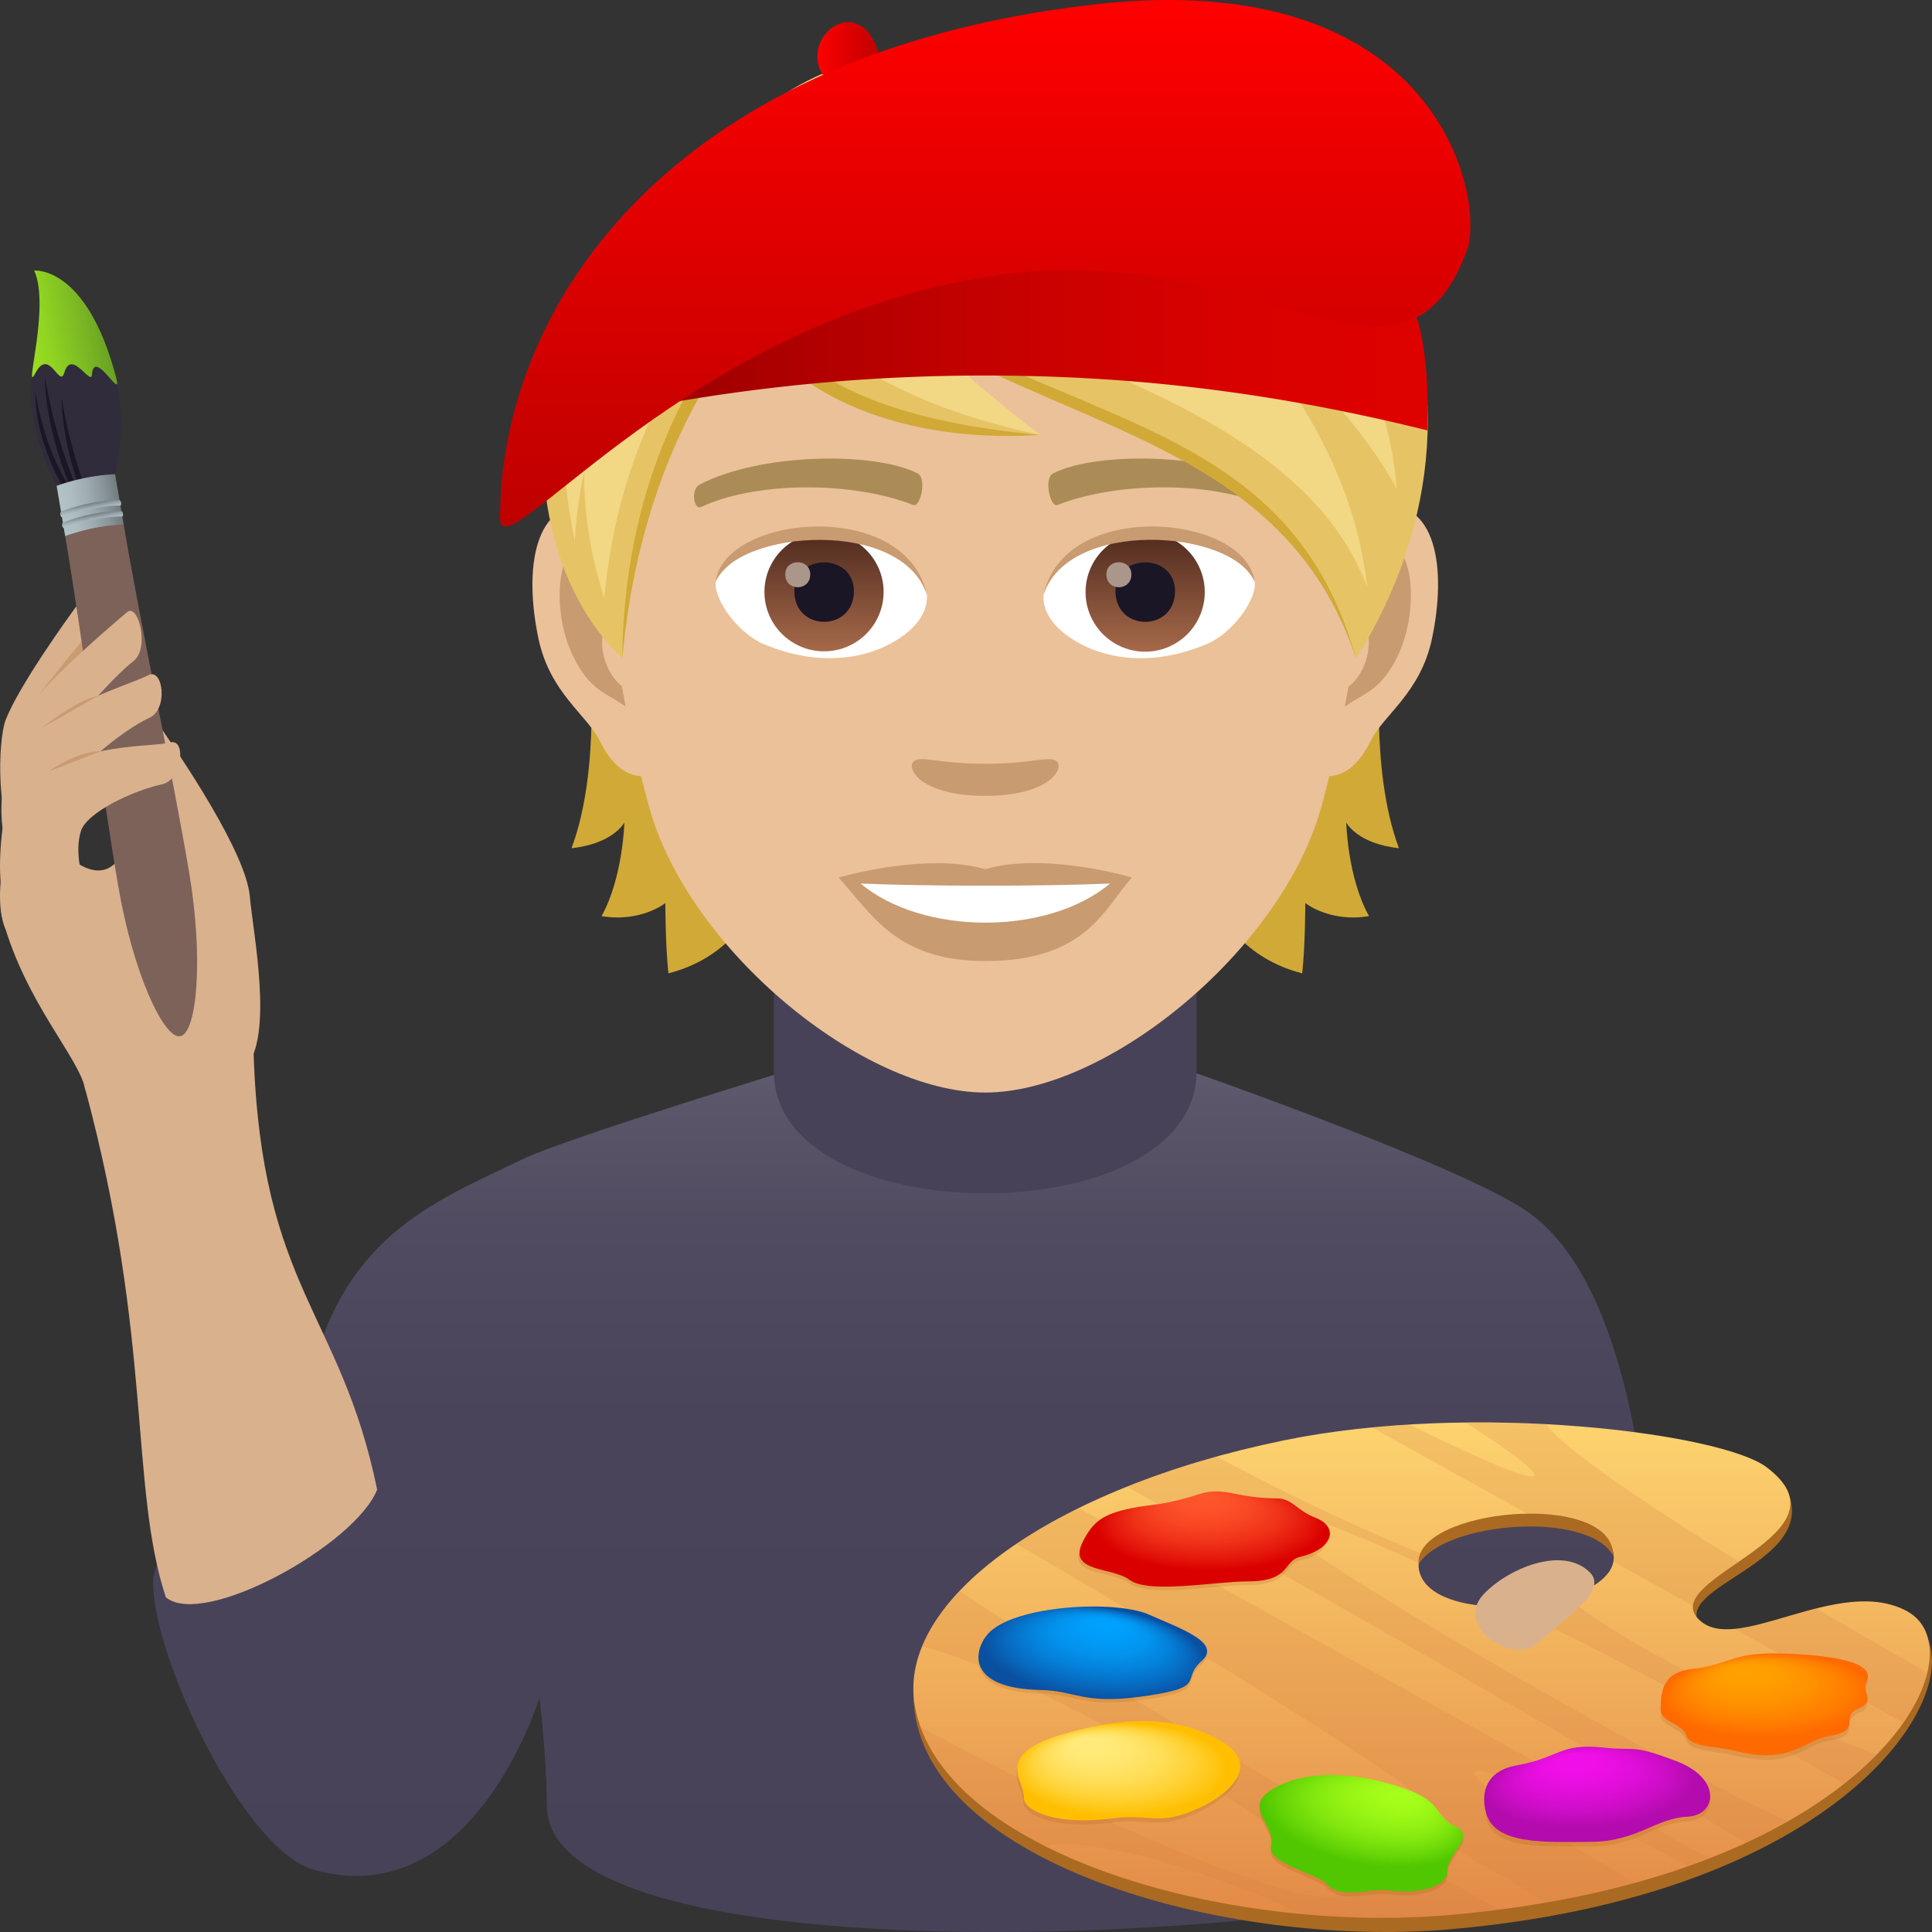 <svg xmlns="http://www.w3.org/2000/svg" xml:space="preserve" style="enable-background:new 0 0 64 64" viewBox="0 0 64 64"><rect x="0" y="0" width="64" height="64" fill="#333333" stroke="none"/><linearGradient id="a" x1="29.994" x2="29.994" y1="64" y2="35.264" gradientUnits="userSpaceOnUse"><stop offset="0" style="stop-color:#484258"/><stop offset=".594" style="stop-color:#4a445a"/><stop offset=".808" style="stop-color:#504b60"/><stop offset=".96" style="stop-color:#5c566a"/><stop offset="1" style="stop-color:#605b6e"/></linearGradient><path d="M50.591 40.132c-2.29-1.584-11.775-4.868-11.775-4.868H26.754s-7.987 2.43-9.446 3.138c-3.354 1.628-6.979 2.841-7.468 10.25-2.502.62-4.76 2.437-4.767 3.765-.011 2.46 2.984 8.869 5.334 9.526 5.283 1.476 7.462-5.707 7.462-5.707s.245 1.988.245 3.568c0 6.976 36.781 4.058 36.781-.142 0-2.548.546-16.174-4.304-19.53z" style="fill:url(#a)"/><path d="M39.637 35.491c0 5.388-14 5.388-14 0v-5.96h14v5.96z" style="fill:#484258"/><path d="M.815 28.509c-1.04-1.155-.863-4.048-.632-4.65.415-1.08 1.962-3.267 2.535-4.029.279-.371 1.008.987.58 1.53-.603.765-1.7 2.815-1.624 3.465.157 1.355-.116 4.508-.859 3.684zm4.679 24.404c-1.214-3.697-.42-8.501-2.68-16.87-.53-1.961 5.54-2.56 5.588-1.128.259 7.787 2.882 8.538 4.092 14.43-.724 1.828-5.739 4.608-7 3.568z" style="fill:#d9b18d"/><path d="M2.813 36.043c-.215-1.02-1.969-2.85-2.719-5.571-.413-1.499 1.185-2.911 2.086-2.154 3.118 2.618 2.176-5.581 2.79-4.719 1.155 1.625 3.18 4.683 3.305 6.09.111 1.246.796 4.619-.141 5.68-1.227 1.388-5.111 1.665-5.32.674z" style="fill:#d9b18d"/><path d="M2.986 21.584c-.014-.298-.196-.378-.283-.313-.13.098-1.45 1.78-1.45 1.78s1.738-1.348 1.733-1.467z" style="fill:#c99b71"/><path d="m3.813 15.71-1.912.443c-.65-1.237-1.05-2.78-.798-3.82.308-1.278 2.117-1.981 2.742.296.378 1.375-.032 3.08-.032 3.08z" style="fill:#302c3b"/><path d="m2.268 16.068-.186.043s-.903-1.418-.914-3.144c.328 2.022 1.1 3.1 1.1 3.1z" style="fill:#1a1626"/><path d="m2.484 16.017-.186.043s-.802-1.867-.813-3.593c.328 2.022.999 3.55.999 3.55zm.554.703-.186.044s-.801-1.868-.813-3.594c.329 2.022 1 3.55 1 3.55z" style="fill:#1a1626"/><linearGradient id="b" x1="-378.294" x2="-375.552" y1="-986.004" y2="-986.004" gradientTransform="scale(1 -1) rotate(9.997 -5761.57 1668.7)" gradientUnits="userSpaceOnUse"><stop offset="0" style="stop-color:#9be022"/><stop offset=".267" style="stop-color:#91d422"/><stop offset=".747" style="stop-color:#78b423"/><stop offset="1" style="stop-color:#69a123"/></linearGradient><path d="M1.133 8.963s1.74-.181 2.715 3.546c.22.84-.734-1.018-.802-.098-.03.393-.677-.878-.915-.066-.16.544-.494-.869-.962.02-.41.776.507-2.204-.036-3.402z" style="fill:url(#b)"/><path d="M3.91 29.319c-.572-3.37-1.16-8.077-1.752-11.562.726-1.242 1.938-.385 1.938-.385.592 3.485 1.594 8.138 2.162 11.48.502 2.953.253 5.368-.283 5.474-.536.107-1.563-2.055-2.064-5.007z" style="fill:#7d625a"/><linearGradient id="c" x1="975.885" x2="975.885" y1="-475.228" y2="-473.242" gradientTransform="scale(1 -1) rotate(-80.003 762.05 334.232)" gradientUnits="userSpaceOnUse"><stop offset="0" style="stop-color:#b3c2c6"/><stop offset=".213" style="stop-color:#aebdc1"/><stop offset=".479" style="stop-color:#a0adb2"/><stop offset=".771" style="stop-color:#889499"/><stop offset="1" style="stop-color:#717b80"/></linearGradient><path d="m3.813 15.708.283 1.664a6.817 6.817 0 0 0-1.938.385l-.282-1.663a6.818 6.818 0 0 1 1.938-.386z" style="fill:url(#c)"/><linearGradient id="d" x1="976.217" x2="976.506" y1="-474.238" y2="-474.238" gradientTransform="scale(1 -1) rotate(-80.003 762.05 334.232)" gradientUnits="userSpaceOnUse"><stop offset="0" style="stop-color:#717b80"/><stop offset=".229" style="stop-color:#889499"/><stop offset=".521" style="stop-color:#a0adb2"/><stop offset=".787" style="stop-color:#aebdc1"/><stop offset="1" style="stop-color:#b3c2c6"/></linearGradient><path d="M4.074 17.015c-.009-.05-.034-.09-.057-.09a5.876 5.876 0 0 0-1.932.384c-.021.009-.032.055-.023.106.009.05.033.083.054.075a5.89 5.89 0 0 1 1.932-.384c.023 0 .034-.041.026-.091z" style="fill:url(#d)"/><linearGradient id="e" x1="975.85" x2="976.139" y1="-474.236" y2="-474.236" gradientTransform="scale(1 -1) rotate(-80.003 762.05 334.232)" gradientUnits="userSpaceOnUse"><stop offset="0" style="stop-color:#717b80"/><stop offset=".229" style="stop-color:#889499"/><stop offset=".521" style="stop-color:#a0adb2"/><stop offset=".787" style="stop-color:#aebdc1"/><stop offset="1" style="stop-color:#b3c2c6"/></linearGradient><path d="M4.012 16.653c-.008-.05-.034-.09-.056-.09a5.879 5.879 0 0 0-1.932.385c-.021.008-.032.055-.024.105.009.05.033.083.055.075a5.877 5.877 0 0 1 1.931-.383c.023 0 .035-.042.026-.092z" style="fill:url(#e)"/><path d="M3.43 31.63c0 .97-2.942.083-3.294-.969-.495-1.474.485-4.367.985-4.774 1.62-1.317 3.844-1.116 4.526-1.293.526-.137.399 1.244-.276 1.387-.954.202-2.503.93-2.693 1.556-.395 1.305.752 3.08.752 4.093z" style="fill:#d9b18d"/><path d="M2.037 30.958c0 .97-1.528.02-1.88-1.03-.495-1.475.296-5.088.796-5.494 1.621-1.317 3.34-1.75 3.966-2.07.484-.248.66 1.128.032 1.413-.888.404-2.538 1.769-2.728 2.395-.395 1.306-.186 3.773-.186 4.786z" style="fill:#d9b18d"/><path d="M.341 28.267C-.4 26.9.448 24.13.813 23.599c.656-.953 2.672-2.719 3.406-3.326.358-.296.75 1.196.207 1.623-.765.603-2.311 2.34-2.39 2.99-.163 1.355-1.165 4.355-1.695 3.38z" style="fill:#d9b18d"/><path d="M3.251 23.051c-.725.134-1.878 1.07-1.878 1.07l1.878-1.07zm.076 1.839c-.737-.035-1.718.666-1.718.666l1.718-.666z" style="fill:#c99b71"/><path d="M63.266 53.633c-2.284-1.258-5.682 1.606-6.88.283-1.247-1.379 4.14-2.137 2.742-4.692l-6.31 5.764-22.557 1.13c0 5.515 10.26 8.455 17.815 7.789 13.989-1.238 17.712-8.884 15.19-10.273z" style="fill:#ab6a22"/><linearGradient id="f" x1="47.091" x2="47.091" y1="63.367" y2="46.956" gradientTransform="translate(0 .163)" gradientUnits="userSpaceOnUse"><stop offset="0" style="stop-color:#e38a47"/><stop offset=".294" style="stop-color:#eba053"/><stop offset="1" style="stop-color:#fdd36f"/></linearGradient><path d="M63.186 53.38c-2.285-1.258-5.75 1.553-6.948.228-1.246-1.377 5.265-2.759 2.279-5.007-1.491-1.122-9.682-2.182-15.992-.886-7.623 1.563-12.839 5.282-12.22 8.792.852 4.83 10.216 7.592 17.77 6.924 13.99-1.237 17.633-8.66 15.111-10.05zm-16.16-1.292c-.545-1.936 5.854-2.665 6.4-.73.546 1.936-5.853 2.666-6.4.73z" style="fill:url(#f)"/><path d="M31.79 52.702c-.565.596-.988 1.212-1.244 1.835 4.5 1.152 14.919 7.657 13.901 8.223-1.027.57-7.106-1.871-13.948-5.55.568 1.57 2.056 2.893 4.066 3.916 1.666-.247 4.996.652 8.597 2.283 1.653.15 3.324.164 4.914.023a40.39 40.39 0 0 0 1.597-.177c-4.02-2.197-14.668-8.347-17.883-10.553zm1.877-1.557c3.938 2.25 15.02 8.987 14.347 9.361-.2.111-.728.025-1.51-.22 1.695.949 3.274 1.866 4.722 2.733a31.219 31.219 0 0 0 2.947-.654c-3.326-1.905-5.635-3.5-5.293-3.69.355-.196 3.43 1.189 7.027 3.151.242-.086.48-.173.711-.264l-20.88-11.605a17.66 17.66 0 0 0-2.071 1.188zm18.24 1.768a7.306 7.306 0 0 1-1.874.308 221.92 221.92 0 0 1 9.702 5.102c.461.256.908.51 1.356.762.404-.32.765-.642 1.08-.964 0 0-6.885-2.51-10.264-5.208zM41.79 49.964c.375-.208 2.32.494 5.211 1.815a.834.834 0 0 1 .098-.31c-2-.81-4.35-1.914-6.796-3.218a28.473 28.473 0 0 0-2.97.997c5.188 2.883 15.709 8.882 20.49 11.8.5-.23.966-.468 1.399-.715-5.663-2.616-18.124-9.984-17.432-10.37zm21.259 7.103c.41-.589.675-1.154.796-1.663-1.293-.73-2.524-1.44-3.675-2.122-.984.246-1.944.606-2.712.678l5.59 3.107zm-9.623-5.708a.82.82 0 0 1 .019.37l2.638 1.466c.043-.466.767-.942 1.52-1.462-3.532-2.177-5.919-3.869-6.376-4.554a41.464 41.464 0 0 0-2.68-.055c1.56.999 2.439 1.67 2.257 1.77-.21.118-1.805-.56-4.106-1.705a35.22 35.22 0 0 0-1.248.097l5.283 2.936c1.292.007 2.473.353 2.693 1.137z" style="opacity:.2;fill:#d48142"/><path d="M53.44 51.54c.023-2.203-6.619-1.571-6.445.277.84-1.409 5.614-1.797 6.445-.278z" style="fill:#ab6a22"/><path d="M43.559 50.388c-.492-.43-7.23.083-7.675.772-.676 1.047.932.846 1.535 1.294.637.473 2.838.05 3.916.05 1.439 0 1.152-.679 1.743-.816 1.065-.248 1.012-.835.48-1.3z" style="opacity:.15;fill:#9c4900"/><radialGradient id="g" cx="68.477" cy="-419.343" r="3.919" fx="68.462" fy="-416.537" gradientTransform="matrix(.958 -.047 -.105 -.373 -69.514 -102.645)" gradientUnits="userSpaceOnUse"><stop offset="0" style="stop-color:#ff562b"/><stop offset=".211" style="stop-color:#fd5229"/><stop offset=".429" style="stop-color:#f84523"/><stop offset=".651" style="stop-color:#ef3118"/><stop offset=".874" style="stop-color:#e3140a"/><stop offset="1" style="stop-color:#db0000"/></radialGradient><path d="M43.559 50.27c-.58-.22-.76-.633-1.248-.634-1.403-.006-1.757-.405-2.584-.141-1.218.389-1.552.324-2.232.462-.999.203-1.289.472-1.611 1.085-.56 1.067.932.847 1.535 1.294.637.473 2.838.05 3.916.05 1.439 0 1.152-.679 1.743-.816 1.065-.248 1.311-.985.48-1.3z" style="fill:url(#g)"/><path d="M61.825 55.862c.345-.654-1.135-.873-2.66-.93-1.827-.069-1.816.358-3.12.51-.979.114-1.017.74-1.036 1.308-.015.47.712.47.86.911.123.367.953.33 1.655.503 1.82.451 2.175-.354 3.095-.506 1.101-.182.305-.64.937-.904.614-.258.092-.555.27-.892z" style="opacity:.15;fill:#9c4900"/><radialGradient id="h" cx="87.494" cy="-432.851" r="3.642" fx="87.481" fy="-430.244" gradientTransform="matrix(.901 -.145 -.322 -.351 -159.65 -83.085)" gradientUnits="userSpaceOnUse"><stop offset="0" style="stop-color:#ffa200"/><stop offset=".263" style="stop-color:#ff9e00"/><stop offset=".535" style="stop-color:#ff9100"/><stop offset=".81" style="stop-color:#ff7d00"/><stop offset="1" style="stop-color:#ff6a00"/></radialGradient><path d="M61.825 55.709c.345-.654-1.135-.873-2.66-.93-1.827-.07-1.816.358-3.12.51-.979.114-1.017.74-1.036 1.308-.015.47.712.47.86.911.123.367.953.33 1.655.503 1.82.45 2.175-.354 3.095-.506 1.101-.182.305-.64.937-.905.614-.257.092-.554.27-.892z" style="fill:url(#h)"/><path d="M55.545 58.497c-1.265-.458-6.546.473-6.313 1.724.193 1.042 1.889.954 3.48.943 1.51-.01 2.139-.784 3.185-.833.978-.047 1.176-1.282-.352-1.834z" style="opacity:.15;fill:#9c4900"/><radialGradient id="i" cx="63.203" cy="-352.815" r="3.698" fx="63.189" fy="-350.168" gradientTransform="matrix(.923 -.149 -.235 -.355 -88.57 -56.686)" gradientUnits="userSpaceOnUse"><stop offset="0" style="stop-color:#f20fea"/><stop offset=".247" style="stop-color:#ee0fe6"/><stop offset=".503" style="stop-color:#e10eda"/><stop offset=".763" style="stop-color:#cd0dc6"/><stop offset="1" style="stop-color:#b30bad"/></radialGradient><path d="M55.545 58.346c-1.511-.578-1.34-.34-2.39-.452-1.523-.163-1.429.32-2.929.59-.994.18-1.193.904-.994 1.587.3 1.034 1.889.954 3.48.942 1.51-.01 2.139-.784 3.185-.833.978-.046 1.149-1.26-.352-1.834z" style="fill:url(#i)"/><path d="M43.928 62.522c.506.569 1.404.138 2.09.23 1.17.157 1.948-.22 1.931-.637-.023-.582.98-1.148.269-1.48-.702-.326-.41-.753-1.476-1.176-1.324-.524-3.23-.837-4.542-.092-1.105.628.076 1.187-.095 1.902-.143.601 1.525.918 1.823 1.253z" style="opacity:.15;fill:#9c4900"/><radialGradient id="j" cx="666.532" cy="-682.452" r="3.957" fx="666.517" fy="-679.619" gradientTransform="matrix(-.755 -.327 .46 -.281 862.445 86.335)" gradientUnits="userSpaceOnUse"><stop offset="0" style="stop-color:#a7ff19"/><stop offset=".209" style="stop-color:#a3fc18"/><stop offset=".426" style="stop-color:#96f414"/><stop offset=".647" style="stop-color:#82e70e"/><stop offset=".868" style="stop-color:#65d406"/><stop offset="1" style="stop-color:#50c700"/></radialGradient><path d="M43.928 62.393c.506.569 1.404.138 2.09.23 1.17.157 1.948-.22 1.931-.637-.023-.581.98-1.147.269-1.48-.702-.326-.41-.753-1.476-1.176-1.324-.524-3.23-.836-4.542-.092-1.105.628.076 1.188-.095 1.903-.143.6 1.525.918 1.823 1.252z" style="fill:url(#j)"/><path d="M39.803 55.141c.696-.612-.723-1.086-1.738-1.54-1.115-.497-4.492-.311-5.333.633-.501.563-.72 1.818 1.742 1.864 1.118.02 1.406.473 3.262.228 2.35-.311 1.34-.547 2.067-1.185z" style="opacity:.15;fill:#9c4900"/><radialGradient id="k" cx="142.587" cy="-579.769" r="3.953" fx="142.572" fy="-576.939" gradientTransform="matrix(.917 .159 .166 -.367 1.74 -180.693)" gradientUnits="userSpaceOnUse"><stop offset="0" style="stop-color:#00a2ff"/><stop offset=".201" style="stop-color:#009efb"/><stop offset=".41" style="stop-color:#0294ee"/><stop offset=".622" style="stop-color:#0481da"/><stop offset=".835" style="stop-color:#0768bd"/><stop offset="1" style="stop-color:#0a50a1"/></radialGradient><path d="M39.803 55.026c.696-.611-.723-1.086-1.738-1.539-1.115-.498-4.492-.312-5.333.633-.501.563-.72 1.818 1.742 1.863 1.118.02 1.406.474 3.262.228 2.35-.311 1.34-.547 2.067-1.185z" style="fill:url(#k)"/><path d="M35.179 57.588c-2.304.671-1.273 1.516-1.286 2.102-.008.427 1.044.934 2.934.685 1.261-.167 1.532.275 2.874-.346 1.048-.486 2.062-1.451.704-2.226-1.393-.794-3.035-.855-5.226-.215z" style="opacity:.15;fill:#9c4900"/><radialGradient id="l" cx="72.655" cy="-270.213" r="3.444" fx="72.642" fy="-267.748" gradientTransform="matrix(.904 -.218 -.485 -.39 -159.613 -30.921)" gradientUnits="userSpaceOnUse"><stop offset="0" style="stop-color:#ffeb7d"/><stop offset=".174" style="stop-color:#ffea79"/><stop offset=".354" style="stop-color:#ffe56c"/><stop offset=".537" style="stop-color:#ffde58"/><stop offset=".722" style="stop-color:#ffd43b"/><stop offset=".907" style="stop-color:#ffc716"/><stop offset="1" style="stop-color:#ffbf00"/></radialGradient><path d="M40.43 57.664c-1.393-.795-3.034-.855-5.226-.216-2.303.672-1.273 1.517-1.285 2.102-.009.427 1.043.934 2.934.685 1.26-.166 1.532.275 2.873-.346 1.048-.485 2.063-1.45.704-2.225z" style="fill:url(#l)"/><path d="M52.663 52.084c-.93-.917-2.783-.074-3.531.743-.97 1.06 1.014 2.348 1.821 1.595.883-.821 2.338-1.72 1.71-2.338z" style="fill:#d9b18d"/><path d="M19.52 21.582s.402 3.894-.588 6.516c1.392-.15 1.752-.852 1.752-.852s-.048 1.824-.756 3.102c1.308.216 2.112-.432 2.112-.432s0 1.38.102 2.328c3.81-.984 3.583-5.418 3.583-5.418l-6.205-5.244zm26.822 6.516c-.99-2.628-.588-6.516-.588-6.516l-6.199 5.244s-.228 4.434 3.583 5.418c.102-.948.102-2.328.102-2.328s.804.648 2.112.432c-.714-1.272-.756-3.102-.756-3.102s.354.702 1.746.852z" style="fill:#d1a936"/><path d="M45.616 16.728c-2.01.246-3.462 6.972-2.196 8.748.173.246 1.212.642 1.98-.924.426-.87 1.65-1.59 2.034-3.384.486-2.292.186-4.68-1.818-4.44zm-25.958 0c2.01.246 3.462 6.972 2.196 8.748-.174.246-1.212.642-1.98-.924-.426-.87-1.65-1.59-2.034-3.384-.486-2.292-.18-4.68 1.818-4.44z" style="fill:#ebc199"/><path d="M45.562 18.018c-.522.168-1.098.966-1.404 2.292 1.83-.396 1.374 2.658-.216 2.718.012.306.036.624.072.954.768-1.116 1.548-.666 2.322-2.328.69-1.494.528-4.044-.774-3.636zm-24.446 2.286c-.312-1.326-.882-2.124-1.404-2.286-1.296-.408-1.464 2.142-.768 3.636.774 1.656 1.554 1.212 2.322 2.328.036-.336.06-.648.072-.96-1.578-.072-2.028-3.084-.222-2.718z" style="fill:#c99b71"/><path d="M32.637 3.792c-8.706 0-12.9 7.092-12.379 16.206.108 1.83.618 4.476 1.248 6.744 1.303 4.71 7.063 9.45 11.131 9.45s9.822-4.74 11.13-9.45c.63-2.268 1.14-4.908 1.249-6.744.522-9.114-3.672-16.206-12.379-16.206z" style="fill:#ebc199"/><path d="M42.1 16.056c-1.993-1.056-5.803-1.104-7.219-.372-.306.144-.102 1.14.15 1.044 1.98-.78 5.172-.798 7.02.066.246.12.349-.588.048-.738zm-18.926 0c1.993-1.056 5.803-1.104 7.225-.372.306.144.102 1.14-.15 1.044-1.98-.78-5.166-.798-7.02.066-.252.12-.354-.588-.055-.738z" style="fill:#ab8c57"/><path d="M34.99 25.206c-.247-.174-.835.096-2.353.096-1.518 0-2.1-.27-2.352-.096-.3.21.174 1.158 2.352 1.158 2.172 0 2.646-.948 2.352-1.158zm-2.353 3.588c-1.956-.576-4.86.276-4.86.276 1.104 1.206 1.914 2.766 4.86 2.766 3.372 0 3.948-1.77 4.86-2.766 0-.006-2.904-.858-4.86-.276z" style="fill:#c99b71"/><path d="M28.509 29.268c2.052 1.722 6.198 1.734 8.262 0-2.19.096-6.06.096-8.262 0zm2.19-9.618c.072.576-.318 1.26-1.398 1.77-.69.324-2.118.708-4.002-.084-.84-.354-1.662-1.464-1.59-2.076 1.02-1.92 6.036-2.202 6.99.39z" style="fill:#fff"/><linearGradient id="m" x1="-1210.175" x2="-1210.175" y1="171.188" y2="170.588" gradientTransform="translate(7978.266 -1103.139) scale(6.57)" gradientUnits="userSpaceOnUse"><stop offset="0" style="stop-color:#a6694a"/><stop offset="1" style="stop-color:#4f2a1e"/></linearGradient><path d="M27.297 17.64c1.086 0 1.974.882 1.974 1.968s-.882 1.968-1.974 1.968c-1.086 0-1.974-.882-1.974-1.968s.882-1.968 1.974-1.968z" style="fill:url(#m)"/><path d="M26.313 19.578c0 1.362 1.974 1.362 1.974 0-.006-1.266-1.974-1.266-1.974 0z" style="fill:#1a1626"/><path d="M26.013 19.026c0 .57.828.57.828 0-.006-.534-.828-.534-.828 0z" style="fill:#ab968c"/><path d="M30.71 19.728c-.797-2.574-6.257-2.19-7.001-.462.276-2.22 6.318-2.802 7.002.462z" style="fill:#c99b71"/><path d="M34.575 19.65c-.072.576.318 1.26 1.398 1.77.69.324 2.118.708 4.002-.084.846-.354 1.662-1.464 1.59-2.076-1.02-1.92-6.036-2.202-6.99.39z" style="fill:#fff"/><linearGradient id="n" x1="-1211.254" x2="-1211.254" y1="171.188" y2="170.588" gradientTransform="translate(7995.996 -1103.139) scale(6.57)" gradientUnits="userSpaceOnUse"><stop offset="0" style="stop-color:#a6694a"/><stop offset="1" style="stop-color:#4f2a1e"/></linearGradient><path d="M37.935 17.64a1.974 1.974 0 1 1 0 3.948 1.974 1.974 0 0 1 0-3.948z" style="fill:url(#n)"/><path d="M36.951 19.578c0 1.362 1.974 1.362 1.974 0-.006-1.266-1.974-1.266-1.974 0z" style="fill:#1a1626"/><path d="M36.651 19.026c0 .57.828.57.828 0-.006-.534-.828-.534-.828 0z" style="fill:#ab968c"/><path d="M34.563 19.728c.798-2.568 6.252-2.202 6.996-.462-.27-2.22-6.312-2.802-6.996.462z" style="fill:#c99b71"/><path d="M24.435 5.154c4.56 4.35 18.133 7.074 20.485 16.656-3.21-9.618-15.013-6.918-20.485-16.656z" style="fill:#d1a936"/><path d="M32.769 1.392c-5.298 0-7.944 2.4-8.484 3.54 6.606 10.086 17.802 6.672 20.635 16.884 5.694-9.066.966-20.424-12.151-20.424z" style="fill:#e6c465"/><path d="M32.769 1.392c-4.718 0-7.828 1.916-8.484 3.54 2.284 6.155 17.968 6.342 21.006 14.521-.64-5.87-5.29-9.784-5.29-9.784s4.183 2.701 6.263 6.514c-.388-5.475-4.705-8.627-4.705-8.627s3.893 2.702 5.178 5.815c-.76-6.312-3.792-11.98-13.968-11.98z" style="fill:#f2d785"/><path d="M43.964 7.718C39.587.346 30.188 2.29 30.188 2.29s7.821.406 13.776 5.428z" style="fill:#fae29b"/><path d="M44.346 12.307C38.06.544 26.313 4.395 26.313 4.395s10.163-.392 18.033 7.912z" style="fill:#fae29b"/><path d="M26.977 6.014c6.474 2.4 13.905 6.725 13.905 6.725s-4.394-6.6-13.905-6.725z" style="fill:#fae29b"/><path d="M24.285 4.932c-6.403 1.464-8.467 12.27-3.673 16.878.594-4.914 1.17-8.07 4.435-11.394 0 0 .192-2.922-.762-5.484z" style="fill:#e6c465"/><path d="M24.897 10.038s-4.207 3.9-4.285 11.772c.72-7.8 4.477-11.322 4.477-11.322l-.192-.45z" style="fill:#d1a936"/><path d="M24.35 5.154s-7.428 2.538-5.31 12.762c.048-.824.161-1.587.312-2.305-.014 1.276.176 2.677.666 4.207.642-7.104 4.765-10.572 4.765-10.572l-.432-4.092z" style="fill:#f2d785"/><path d="M19.776 15.493c.95-5.31 5.165-8.812 5.165-8.812s-5.861.388-5.165 8.812z" style="fill:#fae29b"/><path d="M24.285 4.932c-1.746 7.92 6.624 9.474 10.17 9.474-6.372-4.416-10.17-9.474-10.17-9.474z" style="fill:#e6c465"/><path d="M24.075 6.342c.168 4.536 2.64 7.368 10.38 8.064-6.054.408-11.31-2.616-10.38-8.064z" style="fill:#d1a936"/><path d="M24.285 4.932s-.97 7.132 10.17 9.474c-6.139-4.737-7.25-7.473-10.17-9.474z" style="fill:#f2d785"/><path d="M30.681 12.332c-1.964-1.283-5.135-5.91-5.135-5.91s.62 4.78 5.135 5.91z" style="fill:#fae29b"/><linearGradient id="o" x1="17.895" x2="47.294" y1="11.331" y2="11.331" gradientUnits="userSpaceOnUse"><stop offset="0" style="stop-color:#8a0000"/><stop offset=".036" style="stop-color:#8f0000"/><stop offset=".309" style="stop-color:#b10000"/><stop offset=".568" style="stop-color:#ca0100"/><stop offset=".805" style="stop-color:#d90100"/><stop offset="1" style="stop-color:#de0100"/></linearGradient><path d="M46.928 10.52c-4.49-2.115-9.506-2.115-14.144-2.115-4.64 0-9.612 1.419-14.271 2.462-.572 1.094-.618 3.39-.618 3.39a60.32 60.32 0 0 1 14.761-1.817c5.098 0 9.768.61 14.626 1.817 0 0 .114-2.328-.354-3.737z" style="fill:url(#o)"/><linearGradient id="p" x1="27.076" x2="29.246" y1="1.887" y2="1.887" gradientUnits="userSpaceOnUse"><stop offset="0" style="stop-color:red"/><stop offset=".401" style="stop-color:#e30000"/><stop offset="1" style="stop-color:#bd0100"/></linearGradient><path d="m27.868 3.04 1.378-.66c-.482-3.427-3.604-.646-1.378.66z" style="fill:url(#p)"/><linearGradient id="q" x1="32.637" x2="32.637" y1="17.438" y2="0" gradientUnits="userSpaceOnUse"><stop offset="0" style="stop-color:#bd0100"/><stop offset=".599" style="stop-color:#e30000"/><stop offset="1" style="stop-color:red"/></linearGradient><path d="M48.597 8.284c-2.094 5.685-6.68-.173-14.98.761-10.661 1.2-17.053 10.046-17.053 8.12 0-6.738 5.278-15.343 19.607-17.01 11.581-1.348 13.025 6.5 12.426 8.129z" style="fill:url(#q)"/></svg>